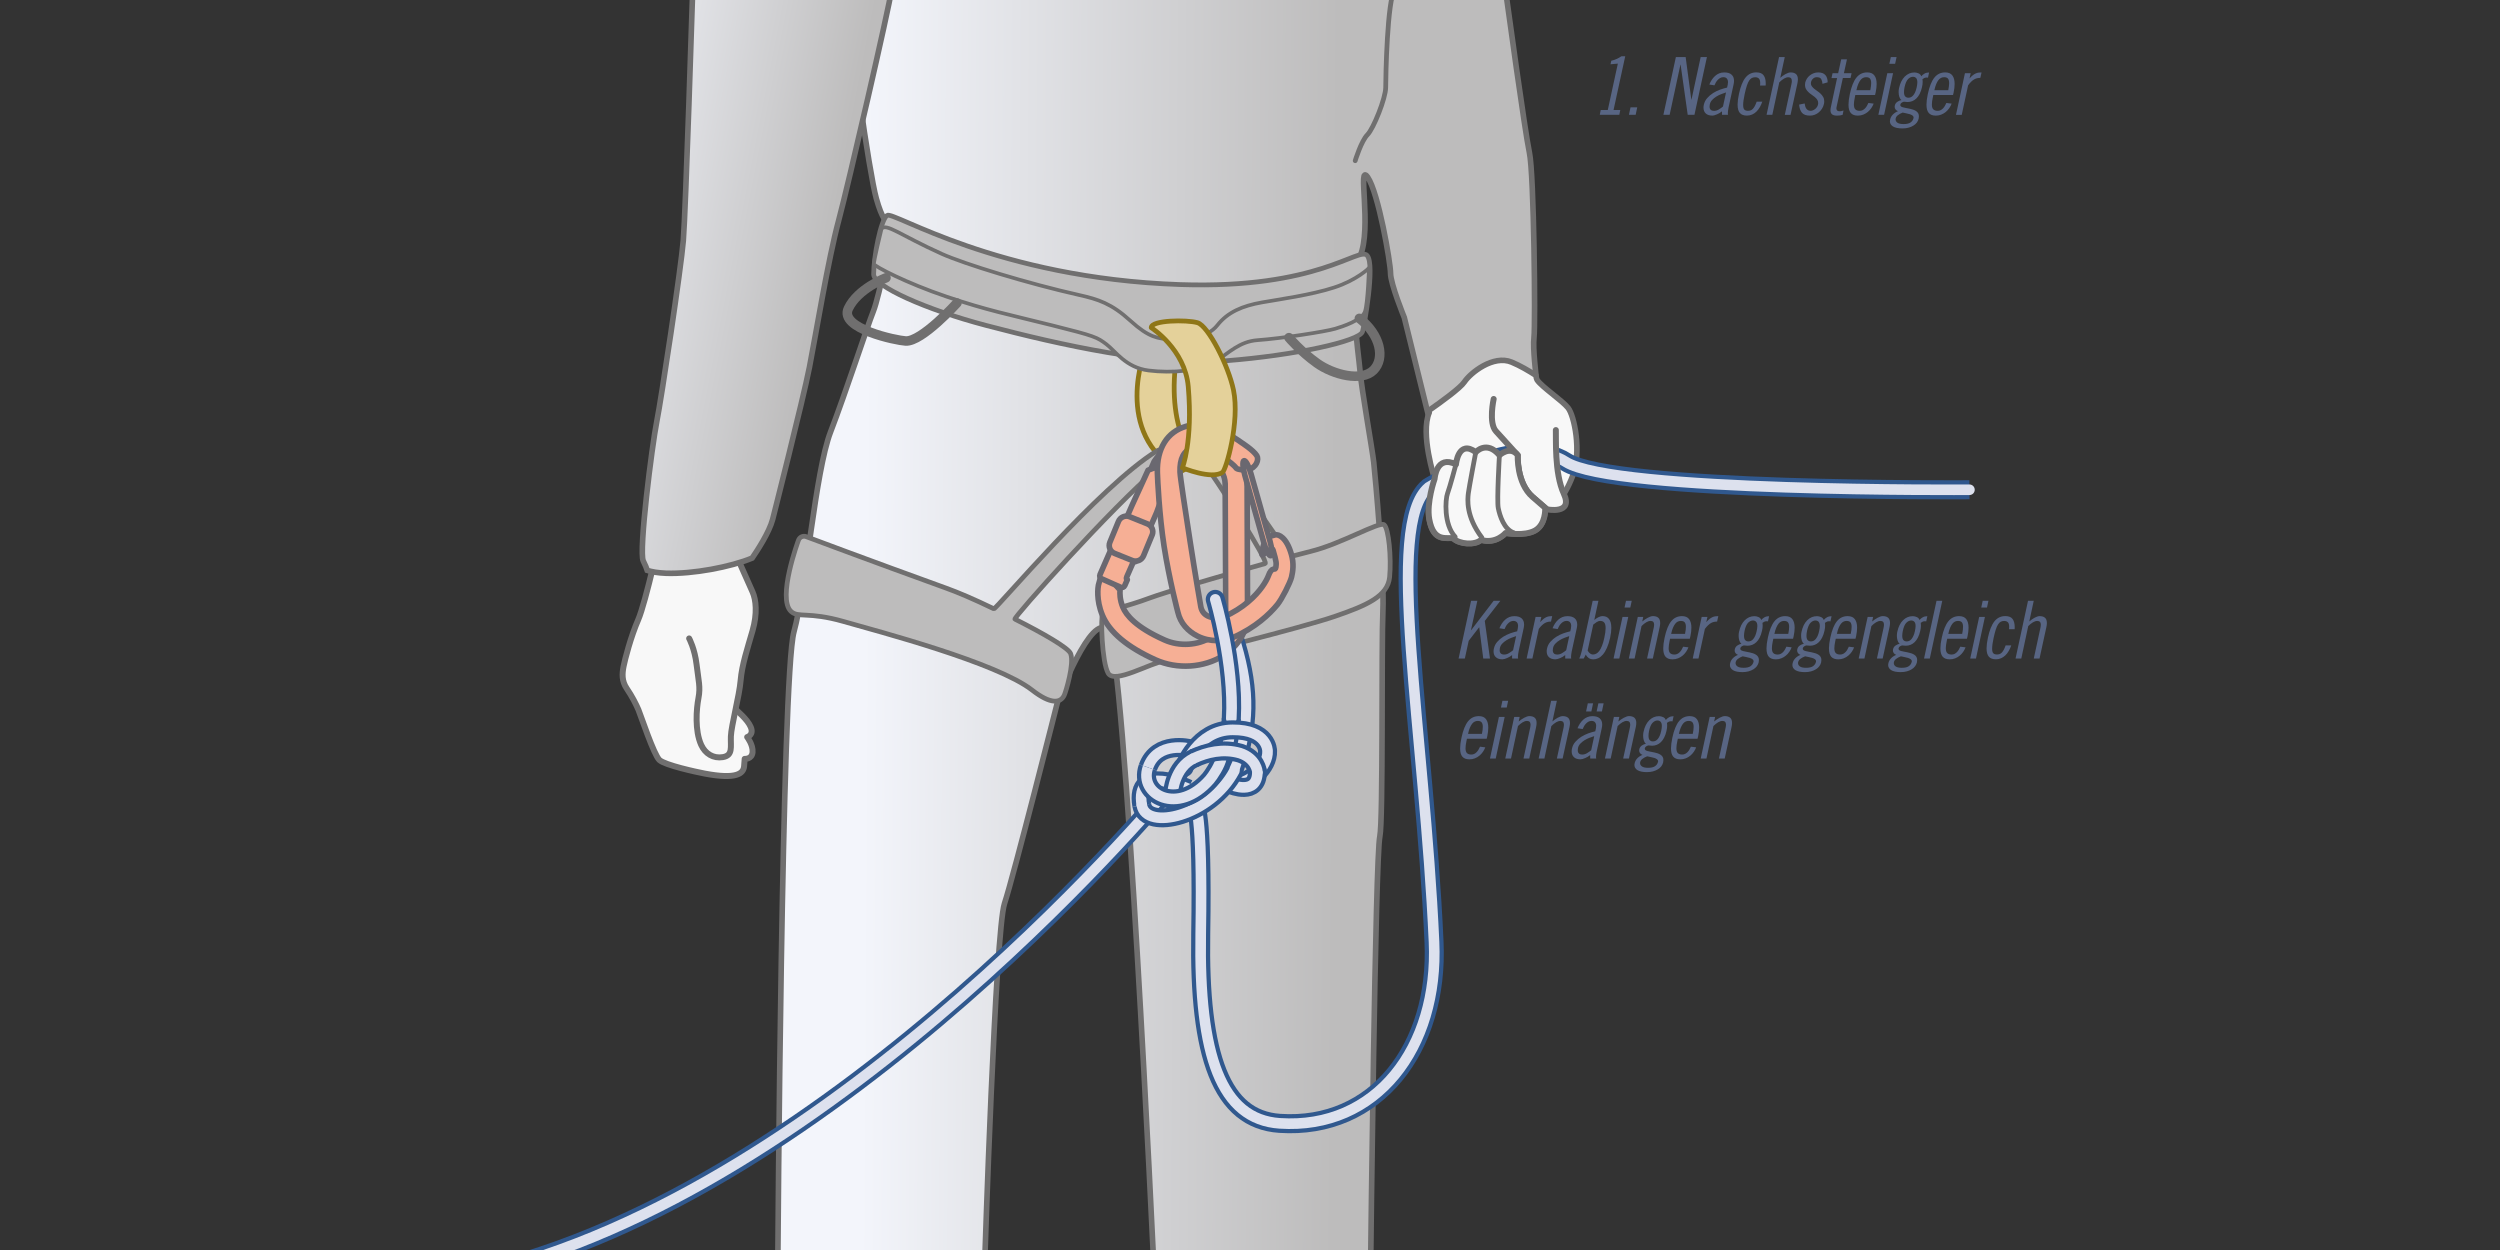 <?xml version="1.0" encoding="UTF-8"?>
<svg xmlns="http://www.w3.org/2000/svg" xmlns:xlink="http://www.w3.org/1999/xlink" viewBox="0 0 1000 500">
  <rect x="0" y="0" width="1000" height="500" fill="#333333" stroke="none"/>
  <defs>
    <style>
      .cls-1, .cls-2, .cls-3, .cls-4, .cls-5, .cls-6, .cls-7, .cls-8, .cls-9, .cls-10, .cls-11 {
        fill: none;
      }

      .cls-12 {
        fill: #586583;
      }

      .cls-2, .cls-3, .cls-4, .cls-5, .cls-13, .cls-14, .cls-15, .cls-8, .cls-16, .cls-10, .cls-11, .cls-17 {
        stroke-linecap: round;
      }

      .cls-2, .cls-6, .cls-13, .cls-16, .cls-17 {
        stroke-width: 2.25px;
      }

      .cls-2, .cls-14, .cls-15, .cls-16, .cls-17 {
        stroke-linejoin: round;
      }

      .cls-2, .cls-17 {
        stroke: #6a6870;
      }

      .cls-3, .cls-4, .cls-9 {
        stroke: #30588e;
      }

      .cls-3, .cls-9 {
        stroke-width: 7.63px;
      }

      .cls-4 {
        stroke-width: 7.63px;
      }

      .cls-18, .cls-19 {
        fill-rule: evenodd;
      }

      .cls-18, .cls-17 {
        fill: #f6af95;
      }

      .cls-20, .cls-21 {
        fill: #bdbcbc;
      }

      .cls-5, .cls-6, .cls-13, .cls-14, .cls-8, .cls-16, .cls-21 {
        stroke: #706f6f;
      }

      .cls-5, .cls-15 {
        stroke-width: 1.91px;
      }

      .cls-13 {
        fill: url(#Neues_Verlaufsfeld_4);
      }

      .cls-14 {
        stroke-width: 2.39px;
      }

      .cls-14, .cls-16 {
        fill: #f8f8f8;
      }

      .cls-15 {
        fill: #e4d19a;
        stroke: #8f7617;
      }

      .cls-7 {
        stroke-width: 4.24px;
      }

      .cls-7, .cls-10, .cls-11 {
        stroke: #dde1ee;
      }

      .cls-19 {
        fill: #d6d8dc;
      }

      .cls-8 {
        stroke-width: 3.81px;
      }

      .cls-21 {
        stroke-width: 1.48px;
      }

      .cls-10 {
        stroke-width: 4.24px;
      }

      .cls-11 {
        stroke-width: 4.24px;
      }

      .cls-22 {
        fill: url(#Neues_Verlaufsfeld_1);
      }

      .cls-23 {
        clip-path: url(#clippath);
      }
    </style>
    <clipPath id="clippath">
      <rect class="cls-1" width="1000" height="500"/>
    </clipPath>
    <linearGradient id="Neues_Verlaufsfeld_4" data-name="Neues Verlaufsfeld 4" x1="345.52" y1="251.7" x2="534.38" y2="252.77" gradientUnits="userSpaceOnUse">
      <stop offset="0" stop-color="#f3f5fb"/>
      <stop offset="1" stop-color="#bdbcbc"/>
    </linearGradient>
    <linearGradient id="Neues_Verlaufsfeld_1" data-name="Neues Verlaufsfeld 1" x1="223.03" y1="95.38" x2="328.02" y2="115.92" gradientUnits="userSpaceOnUse">
      <stop offset="0" stop-color="#f3f5fb"/>
      <stop offset="1" stop-color="#bdbcbc"/>
    </linearGradient>
  </defs>
  <g id="Ebene_10">
    <g class="cls-23">
      <path class="cls-13" d="M339.31-.21c.34,12.86,8.33,69.29,11.22,79.62,2.32,8.29,4.07,9.29,4.89,10.38,1.83,2.44-3.66,28.68-6.11,34.79-2.44,6.11-10.99,32.35-17.09,48.22-6.11,15.87-9.76,62.25-14.65,79.95-4.89,17.7-6.43,251.05-6.43,251.05l82.73,1.55s4.27-132.98,7.93-143.96c3.66-10.98,21.36-81.17,21.36-81.17,0,0,13.43-36.01,20.14-28.08,6.71,7.93,18.2,253.37,18.2,253.37l86.78-1.5s1.83-160.93,3.66-169.48c1.34-6.24.61-76.9,1.22-90.33.61-13.42-3.05-53.71-3.66-59.21-.61-5.49-4.89-29.3-5.49-36.62-.61-7.32-4.89-34.18,0-45.78,4.88-11.59-1.22-37.84,3.05-31.74s9.16,34.18,9.16,38.45,5.49,17.7,5.49,17.7l10.19,41.34c5.07-3.54,12.64-9.04,14.23-11.43,2.44-3.66,11.59-10.99,18.92-7.94,3.4,1.41,6.9,3.48,9.7,5.29-.3-4.62-1.7-14.41-1.15-19.33.61-5.49,0-65.31-1.83-73.86-1.83-8.54-9.05-61.31-9.05-61.31"/>
      <path class="cls-5" d="M542.08,64.28s2.44-7.93,4.88-10.37c2.44-2.44,7.32-14.65,7.32-18.93s.6-35.06,3.66-39.33"/>
      <path class="cls-16" d="M627.24,163.16c-2.44-3.05-10.39-8.28-12.37-11.15-.21-.31-.48-1.33-.51-1.86-2.81-1.82-6.3-3.88-9.7-5.29-7.32-3.05-16.48,4.27-18.92,7.94-1.59,2.39-9.16,7.89-14.23,11.43l.19.77c-3.66,8.54,2.14,26.55,2.14,26.55,0,0-3.36,9.46-2.14,16.18,1.72,9.49,7.08,7.08,9.6,7.61,2.44,2.44,8.7,2.83,11.11.63,6.06,1.79,9.81-2.75,9.81-2.75,0,0,7.59,1.41,11.86-1.03,4.27-2.45,4-8.7,4-8.7,2.44.61,7.32-3.4,10.99-13.16,3.66-9.77.61-24.11-1.83-27.16Z"/>
      <g>
        <path class="cls-20" d="M443.28,269.31c2.57,4.4,16.5-4.04,23.1-5.13,6.6-1.1,54.64-13.19,67.47-17.6,12.84-4.4,21.27-8.07,22-15.77.73-7.7-.37-19.44-2.2-20.9-1.83-1.47-17.24,7.69-29.34,10.63-1.94.47-4.69,1.19-7.98,2.07-1.09.29-17.11-27.42-31.24-39.05-4.92-4.05-3.75,1.39-3.42,1.83,4.56,5.93,26.2,39.54,24.37,40.04-17.45,4.87-40.17,11.53-46.26,13.81-8.8,3.3-17.83,5.21-18.7,6.23-.87,1.03-.37,19.44,2.2,23.84Z"/>
        <path class="cls-5" d="M443.28,269.31c2.57,4.4,16.5-4.04,23.1-5.13,6.6-1.1,54.64-13.19,67.47-17.6,12.84-4.4,21.27-8.07,22-15.77.73-7.7-.37-19.44-2.2-20.9-1.83-1.47-17.24,7.69-29.34,10.63-1.94.47-4.69,1.19-7.98,2.07-1.09.29-17.11-27.42-31.24-39.05-4.92-4.05-3.75,1.39-3.42,1.83,4.56,5.93,26.2,39.54,24.37,40.04-17.45,4.87-40.17,11.53-46.26,13.81-8.8,3.3-17.83,5.21-18.7,6.23-.87,1.03-.37,19.44,2.2,23.84Z"/>
      </g>
      <path class="cls-15" d="M458.17,139.66s-13.6,33.8,13.84,49.12l6.97-3.74s-13.51-12.26-7.99-44.77"/>
      <g>
        <path class="cls-20" d="M354.8,86.16c-2.51,1.89-5.34,16.35-5.34,23.58,0,4.72,20.77,14.07,44.95,20.43,29.87,7.86,67.9,16.35,95.88,14.15,27.98-2.2,53.45-7.86,54.7-11.63.63-1.89,5.14-26.75,1.88-30.49-3.26-3.74-19.48,13.52-74.82,11.63-73.56-2.52-114.74-29.55-117.26-27.67Z"/>
        <path class="cls-5" d="M354.8,86.16c-2.51,1.89-5.34,16.35-5.34,23.58,0,4.72,20.77,14.07,44.95,20.43,29.87,7.86,67.9,16.35,95.88,14.15,27.98-2.2,53.45-7.86,54.7-11.63.63-1.89,5.14-26.75,1.88-30.49-3.26-3.74-19.48,13.52-74.82,11.63-73.56-2.52-114.74-29.55-117.26-27.67Z"/>
      </g>
      <path class="cls-21" d="M352.58,91.67s-3.2,13.05-2.98,13.96c.23.91,12.82,7.55,29.07,13.04,16.25,5.49,24.72,7.1,42.11,11.45,17.38,4.34,18.08,4.81,21.74,7.55,3.66,2.75,7.78,9.39,16.94,10.53,9.15,1.15,21.06.23,26.55-3.43,5.49-3.66,9.86-8.19,16.94-8.7,9.61-.68,27.24-3.43,31.13-4.58,2.99-.88,10.76-3.43,11.9-6.87,1.15-3.43,1.6-17.39,1.6-17.39,0,0-4.81,4.81-13.96,7.78-9.16,2.98-21.99,4.74-28.84,5.95-7.78,1.37-13.73,3.89-17.85,9.15-4.12,5.27-13.28,6.18-18.54,5.72-5.26-.46-8.7-.68-16.25-7.55-7.55-6.87-12.8-8.55-20.6-10.3-20.37-4.58-45.78-12.36-54.93-16.48-16.52-7.43-22.43-12.59-24.03-9.84Z"/>
      <path class="cls-8" d="M382.78,121.2s-14.03,15.58-20.52,15.2c-3.81-.22-26.74-4.97-22.92-12.99,3.82-8.02,15.05-12.28,15.05-12.28"/>
      <path class="cls-8" d="M515.58,135.06s4.6,5.48,11.19,10.19c6.6,4.72,17.91,7.54,22.62,2.83,4.71-4.71,2.83-14.14-5.65-20.73"/>
      <g>
        <path class="cls-20" d="M322.48,214.66c-1.24-.47-2.63.17-3.09,1.41,0,0-8.63,23.24-2.98,28.49,2.93,2.72,6.85,0,20.98,4.03,14.12,4.04,61.3,16.43,75.43,27.43,7.51,5.86,11.44,5.28,12.91,2.01.6-1.33,4.03-12.48,2.54-16.56-.83-2.28-10.97-8.12-22.29-13.82-.86-.43,38.99-44.94,56.77-59.98,8.95-7.58,2.35-8.74,0-7.3-23.03,14.13-64.41,63.53-65.2,63.15-8.17-3.94-14.14-6.47-19.02-8.24-31.43-11.36-56.05-20.62-56.05-20.62Z"/>
        <path class="cls-5" d="M322.48,214.66c-1.24-.47-2.63.17-3.09,1.41,0,0-8.63,23.24-2.98,28.49,2.93,2.72,6.85,0,20.98,4.03,14.12,4.04,61.3,16.43,75.43,27.43,7.51,5.86,11.44,5.28,12.91,2.01.6-1.33,4.03-12.48,2.54-16.56-.83-2.28-10.97-8.12-22.29-13.82-.86-.43,38.99-44.94,56.77-59.98,8.95-7.58,2.35-8.74,0-7.3-23.03,14.13-64.41,63.53-65.2,63.15-8.17-3.94-14.14-6.47-19.02-8.24-31.43-11.36-56.05-20.62-56.05-20.62Z"/>
      </g>
      <g>
        <path class="cls-4" d="M497.18,294.79c2.91-15.29.8-29.98-8.1-52.2"/>
        <path class="cls-10" d="M497.18,294.79c2.91-15.29.8-29.98-8.1-52.2"/>
      </g>
      <g>
        <path class="cls-18" d="M486.31,185.76c2.23,1.48,4.01,3.69,4.17,7.4,0,.27.19,52.18.22,52.33-.04,1.37-.34,2.59-.8,3.63-1.17,2.68-3.39,4.45-4.89,5.39-5.41,3.42-12.83,3.88-18.86,1.16-11.4-5.1-15.27-9.9-16.6-13.08-1.28-3.08-1.21-5.72-1.13-6.65.22-.48-2.47-2.28-2.48-3.97,0-1.67.69-3.25,2.69-7.75.34-.4,3.3,2.12,3.63,1.63.69-.94-.69-4.59-2.06-5.21,0,0-.92-.4-2.24-1.01-1.32-.59-2.75-.02-3.17.95-.42.97-1.16,2.67-2.65,6.1-1.51,3.41-2.37,7.11-2.37,7.11-.11.59-1.01,5.78,1.61,12.03,2.82,6.78,10,12.77,21.29,17.85,8.64,3.87,19.29,3.19,27.09-1.74,6.05-3.81,9.57-9.7,9.67-16.19v-.09s-.18-52.62-.18-52.62v-.09c-.15-3.48-1.09-6.53-2.82-9.16"/>
        <path class="cls-2" d="M485.9,186.05c2.23,1.48,4.01,3.69,4.17,7.4,0,.27.19,52.18.22,52.33-.04,1.37-.34,2.59-.8,3.63-1.17,2.68-3.39,4.45-4.89,5.39-5.41,3.42-12.83,3.88-18.86,1.16-11.4-5.1-15.27-9.9-16.6-13.08-1.28-3.08-1.21-5.72-1.13-6.65.22-.48-2.47-2.28-2.48-3.97,0-1.67.69-3.25,2.69-7.75.34-.4,3.3,2.12,3.63,1.63.69-.94-.69-4.59-2.06-5.21,0,0-.92-.4-2.24-1.01-1.32-.59-2.75-.02-3.17.95-.42.97-1.16,2.67-2.65,6.1-1.51,3.41-2.37,7.11-2.37,7.11-.11.59-1.01,5.78,1.61,12.03,2.82,6.78,10,12.77,21.29,17.85,8.64,3.87,19.29,3.19,27.09-1.74,6.05-3.81,9.57-9.7,9.67-16.19v-.09s-.18-52.62-.18-52.62v-.09c-.15-3.48-1.09-6.53-2.82-9.16"/>
        <path class="cls-18" d="M495.99,184.07c-2.07-3.16-5.29-5.7-9.65-7.6-11.92-5.21-21.24,2.9-24.53,7.92l-.19.31-3.25,7.42,5.95,2.66s2.47.02,2.99-1.16c.77-1.81,1.82-4.2,2.01-4.61,1.12-1.56,6.2-7.78,13.63-4.54,1,.44,3.25,1.74,4.2,2.36"/>
        <path class="cls-2" d="M495.99,184.07c-2.07-3.16-5.29-5.7-9.65-7.6-11.92-5.21-21.24,2.9-24.53,7.92l-.19.31-3.25,7.42,5.95,2.66s2.47.02,2.99-1.16c.77-1.81,1.82-4.2,2.01-4.61,1.12-1.56,6.2-7.78,13.63-4.54,1,.44,3.25,1.74,4.2,2.36"/>
        <path class="cls-18" d="M452.79,202.18l-3.77,8.63-.88.38-8.14,18.67c-.28.62.02,1.36.63,1.64l7.61,3.4c.63.28,1.36,0,1.64-.63l1.05-2.4c-.63-.32-.29-.96.06-1.77l1.83-4.17c.35-.8.57-1.49,1.25-1.23l8.58-19.68,4.81-13.26-1.02-2.6-4.62-2.06-2.59.98-6.43,14.09Z"/>
        <path class="cls-2" d="M452.79,202.18l-3.77,8.63-.88.38-8.14,18.67c-.28.62.02,1.36.63,1.64l7.61,3.4c.63.28,1.36,0,1.64-.63l1.05-2.4c-.63-.32-.29-.96.06-1.77l1.83-4.17c.35-.8.57-1.49,1.25-1.23l8.58-19.68,4.81-13.26-1.02-2.6-4.62-2.06-2.59.98-6.43,14.09Z"/>
        <path class="cls-18" d="M460.57,214.2c.72-1.74-.12-3.74-1.87-4.44l-7.12-2.87c-1.74-.7-3.75.14-4.48,1.88l-3.44,8.34c-.72,1.74.12,3.73,1.86,4.43l7.13,2.87c1.74.69,3.75-.15,4.47-1.89l3.44-8.33Z"/>
        <path class="cls-2" d="M460.86,214c.72-1.74-.12-3.74-1.87-4.44l-7.12-2.87c-1.74-.7-3.75.14-4.48,1.88l-3.44,8.34c-.72,1.74.12,3.73,1.86,4.43l7.13,2.87c1.74.69,3.75-.15,4.47-1.89l3.44-8.33Z"/>
      </g>
      <g>
        <path class="cls-18" d="M494.51,187.29c-.78-1.2-3.35-3.03-3.35-3.03-2.88-2.12-10.14-6.19-14.2-5.05-3.44,1-5.11,4.23-4.95,9.57.07,2.12,2.04,14.91,4.05,27.93,2.01,13.06,4.29,26.11,4.29,26.11.39,1.7,1.26,2.82,2.75,3.58,2.3,1.14,5.23.9,6.44.35,3.92-1.74,7.08-3.81,9.57-5.89,5.13-4.26,7.48-8.62,8.12-10.24,1.66-4.65,2.85-1.96,3.11-3.69.23-1.72.29-2-1.14-6.92-.64-1.95-4.07,2.5-4.34,1.95-.58-1.09,1.2-6.86,2.7-7.32,0,0,.98-.27,2.44-.67,1.43-.42,4.66,1.03,6.56,7.78,1.07,3.71.59,6.85.05,9.11-.55,2.25-3.84,8.76-5.68,11.01-3.14,3.82-8.77,9.19-17.74,13.14-3.46,1.52-9.16,1.96-14.13-.54-3.9-1.95-6.88-5.17-7.89-9.52,0,0-3.47-13.08-5.56-26.57-1.93-12.59-2.56-26.31-2.66-29.34-.29-9.63,3.95-16.37,11.55-18.53,9.29-2.63,20.45,5.31,21.98,6.45.07.04,4.85,3.09,6.24,5.3.95,1.47-.09,4.83-3.58,5.68.07.34-4.23-.03-4.64-.66"/>
        <path class="cls-2" d="M494.51,187.29c-.78-1.2-3.35-3.03-3.35-3.03-2.88-2.12-10.14-6.19-14.2-5.05-3.44,1-5.11,4.23-4.95,9.57.07,2.12,2.04,14.91,4.05,27.93,2.01,13.06,4.29,26.11,4.29,26.11.39,1.7,1.26,2.82,2.75,3.58,2.3,1.14,5.23.9,6.44.35,3.92-1.74,7.08-3.81,9.57-5.89,5.13-4.26,7.48-8.62,8.12-10.24,1.66-4.65,2.85-1.96,3.11-3.69.23-1.72.29-2-1.14-6.92-.64-1.95-4.07,2.5-4.34,1.95-.58-1.09,1.2-6.86,2.7-7.32,0,0,.98-.27,2.44-.67,1.43-.42,4.66,1.03,6.56,7.78,1.07,3.71.59,6.85.05,9.11-.55,2.25-3.84,8.76-5.68,11.01-3.14,3.82-8.77,9.19-17.74,13.14-3.46,1.52-9.16,1.96-14.13-.54-3.9-1.95-6.88-5.17-7.89-9.52,0,0-3.47-13.08-5.56-26.57-1.93-12.59-2.56-26.31-2.66-29.34-.29-9.63,3.95-16.37,11.55-18.53,9.29-2.63,20.45,5.31,21.98,6.45.07.04,4.85,3.09,6.24,5.3.95,1.47-.09,4.83-3.58,5.68.07.34-4.23-.03-4.64-.66Z"/>
        <path class="cls-19" d="M497.94,190.12c-.85-3.03-1.01-5.66-.34-5.85.67-.19,1.91,2.13,2.77,5.16l7.62,27.01c.85,3.03,1,5.66.34,5.85-.67.2-1.91-2.12-2.77-5.15l-7.62-27.02Z"/>
        <path class="cls-17" d="M497.94,190.12c-.85-3.03-1.01-5.66-.34-5.85.67-.19,1.91,2.13,2.77,5.16l7.62,27.01c.85,3.03,1,5.66.34,5.85-.67.2-1.91-2.12-2.77-5.15l-7.62-27.02Z"/>
      </g>
      <path class="cls-15" d="M460.49,131.06s13.53,8.63,14.81,23.58c1.89,22.18-2.36,32.47-2.36,32.47,0,0,11.64,4.87,16.06,1.83,1.41-.97,7-20.21,4.4-32.89-2-9.77-10.14-25.76-14.41-26.97-4.27-1.23-18.5-1.07-18.5,1.98Z"/>
      <g>
        <path class="cls-9" d="M787.77,195.9s-142.53,1.06-161.39-11.11c-18.86-12.18-54.95,10.15-54.95,10.15-17.78,14.98-1.63,97.11,2.18,181.87,1.9,42.24-23.13,75.12-61.72,72.53-23.45-1.57-32.4-27.2-31.6-75.79.85-51.42-2.4-51.42-2.4-51.42"/>
        <path class="cls-10" d="M787.77,195.9s-142.53,1.06-161.39-11.11c-18.86-12.18-54.95,10.15-54.95,10.15-17.78,14.98-1.63,97.11,2.18,181.87,1.9,42.24-23.13,75.12-61.72,72.53-23.45-1.57-32.4-27.2-31.6-75.79.85-51.42-2.4-51.42-2.4-51.42"/>
      </g>
      <g>
        <path class="cls-3" d="M493.75,307.52c1.42-4.1,2.59-8.32,3.43-12.73"/>
        <path class="cls-10" d="M493.75,307.52c1.42-4.1,2.59-8.32,3.43-12.73"/>
      </g>
      <g>
        <path class="cls-4" d="M470.14,312.17s-134.91,164.73-279.61,197.65"/>
        <path class="cls-10" d="M470.14,312.17s-134.91,164.73-279.61,197.65"/>
      </g>
      <g>
        <path class="cls-9" d="M492.52,287.37c-.44,7.69-1.97,14.89-5.33,20.31"/>
        <path class="cls-10" d="M492.52,287.37c-.44,7.69-1.97,14.89-5.33,20.31"/>
      </g>
      <g>
        <path class="cls-3" d="M486.11,239.75s7.65,25.77,6.41,47.62"/>
        <path class="cls-10" d="M486.11,239.75s7.65,25.77,6.41,47.62"/>
      </g>
      <g>
        <path class="cls-9" d="M475.25,315.55s-21.47-10.52-18.52,6.58"/>
        <path class="cls-7" d="M475.25,315.55s-21.47-10.52-18.52,6.58"/>
      </g>
      <g>
        <path class="cls-9" d="M459.16,306.98c3.78-10.79,16.79-7.49,16.79-7.49"/>
        <path class="cls-7" d="M459.16,306.98c3.78-10.79,16.79-7.49,16.79-7.49"/>
      </g>
      <g>
        <path class="cls-4" d="M473.64,306.98s5.35-15.04,19.42-15.04c14.02-.09,13.96,8.44,13.96,8.44.3,6.34-7.26,12.91-12.63,12.9"/>
        <path class="cls-10" d="M473.64,306.98s5.35-15.04,19.42-15.04c14.02-.09,13.96,8.44,13.96,8.44.3,6.34-7.26,12.91-12.63,12.9"/>
      </g>
      <g>
        <path class="cls-4" d="M502.96,308.73c.02,9.72-10.56,5.17-10.56,5.17"/>
        <path class="cls-10" d="M502.96,308.73c.02,9.72-10.56,5.17-10.56,5.17"/>
      </g>
      <g>
        <path class="cls-4" d="M469.05,317s.69-10.02,8.48-13.69"/>
        <path class="cls-10" d="M469.05,317s.69-10.02,8.48-13.69"/>
      </g>
      <g>
        <path class="cls-9" d="M456.73,322.13c1.75,10.16,27.34,4.46,37.01-13.78"/>
        <path class="cls-11" d="M456.73,322.13c1.75,10.16,27.34,4.46,37.01-13.78"/>
      </g>
      <g>
        <path class="cls-9" d="M488.59,303c-.51,3.01-3.55,7.51-4.7,8.84-12.8,14.64-28.51,5.93-24.73-4.86"/>
        <path class="cls-7" d="M488.59,303c-.51,3.01-3.55,7.51-4.7,8.84-12.8,14.64-28.51,5.93-24.73-4.86"/>
      </g>
      <g>
        <path class="cls-9" d="M477.54,303.32c5.08-2.38,11.59-4.02,18.45-2.07,6.59,2.16,6.97,7.48,6.97,7.48"/>
        <path class="cls-10" d="M477.54,303.32c5.08-2.38,11.59-4.02,18.45-2.07,6.59,2.16,6.97,7.48,6.97,7.48"/>
      </g>
      <g>
        <path class="cls-14" d="M264.61,211c.14,1.02-6.39,30.17-9.32,36.88-2.93,6.71-5.32,15.85-5.87,18.71s-.77,5.8,1.29,8.83c2.06,3.04,3.75,6.33,4.66,8.48s6.15,18.02,8.4,20.1c2.25,2.08,14.62,4.76,18.12,5.43,12.75,2.42,15.52-.02,15.75-2.95l.23-2.93s2.93.23,3.16-2.7c.23-2.93-2.16-6.03-2.16-6.03,0,0,2.79-.79,1.42-4.02s-5.4-6.31-7.33-8.33c-1.93-2.02-6.72-4.58-7.95-6.8-1.23-2.22-3.71-15.24-1.4-20.42,2.3-5.18,11.55-36.46,11.55-36.46l-30.55-7.79Z"/>
        <path class="cls-14" d="M293.13,219.06s4.62,10.46,7.87,17.68c1.42,3.15,1.99,8.64.02,15.53-1.97,6.89-4.26,13.73-4.77,19.91-.51,6.18-3.75,18.12-3.9,22.38s.91,7.63-3.25,8.3c-3.75.61-7.01-1.33-8.64-4.94-2.57-5.72-1.92-14.24-1.07-18.7.85-4.46,0-6.94-.75-13.36-.76-6.42-2.98-10.48-2.98-10.48"/>
      </g>
      <path class="cls-22" d="M277.09-4.35s-2.82,89.29-3.77,100.6c-.94,11.31-8.75,63.04-10.63,72.47-1.88,9.42-7.27,51.9-5.38,55.67.88,1.76,1.34,2.96,1.59,3.76,1.85.59,4.27,1.02,7.51,1.15,10.75.38,25.9-2.52,34.45-6.07,1.98-2.89,6.85-10.31,8.19-15.46,0,0,12.17-47.83,14.72-60.84,2.55-13.02,7.45-42.97,11.72-58.84,3.74-13.91,20.05-84.51,21.19-92.43"/>
      <path class="cls-6" d="M277.09-4.35s-2.82,89.29-3.77,100.6c-.94,11.31-8.75,63.04-10.63,72.47-1.88,9.42-7.27,51.9-5.38,55.67.88,1.76,1.34,2.96,1.59,3.76,1.85.59,4.27,1.02,7.51,1.15,10.75.38,25.9-2.52,34.45-6.07,1.98-2.89,6.85-10.31,8.19-15.46,0,0,12.17-47.83,14.72-60.84,2.55-13.02,7.45-42.97,11.72-58.84,3.74-13.91,20.05-84.51,21.19-92.43"/>
      <path class="cls-14" d="M597.47,159.59s-2.12,9.55.91,12.89c3.03,3.34,8.72,9.61,8.72,9.61,0,0-.57,11.09,5.95,16.71,6.52,5.61,5.65,4.92,5.65,4.92,0,0,10.73,2.25,6.83-6.22-3.84-8.3-3.04-22.29-3.19-25.47"/>
      <path class="cls-14" d="M618.08,203.48s.27,6.25-4,8.7c-4.28,2.44-11.86,1.03-11.86,1.03,0,0-3.75,4.54-9.81,2.75-2.41,2.2-8.67,1.81-11.11-.63-2.52-.53-7.88,1.88-9.6-7.61-1.22-6.72,2.14-16.18,2.14-16.18,0,0,.61-9.76,8.54-5.79,0,0,.92-10.07,7.94-4.89,0,0,4.27-4.88,9.46,1.22,0,0,4.27-3.97,7.32,0,0,0-.57,11.09,5.95,16.71,6.52,5.61,5.65,4.92,5.65,4.92l-.61-.23Z"/>
      <path class="cls-5" d="M599.77,182.08s-1.08,18.11-.47,21.16c.61,3.06,2.34,8.58,6.24,9.88"/>
      <path class="cls-5" d="M590.31,180.86s-2.66,13.97-2.97,16.41c-.3,2.44-1.04,9.22,5.41,17.77"/>
      <path class="cls-5" d="M582.38,185.74s-2.44,9.15-3.36,11.59c-.92,2.44-1.53,12.51,3.05,17.4"/>
    </g>
  </g>
  <g id="Text_dt_Kopie">
    <g>
      <path class="cls-12" d="M645.03,45.93h-5.12l.38-1.92h2.82l4.03-18.56-2.94.26.32-1.41c.68-.17,1.37-.4,2.06-.69.69-.29,1.35-.66,1.97-1.1h1.54l-4.67,21.5h2.69l-.38,1.92h-2.69Z"/>
      <path class="cls-12" d="M654.9,42.92l-.64,3.01h-2.69l.64-3.01h2.69Z"/>
      <path class="cls-12" d="M672.85,22.83h1.41l2.27,17.02h.06l3.68-17.02h2.5l-4.99,23.1h-2.69l-2.85-20.1h-.06l-4.32,20.1h-2.5l4.99-23.1h2.5Z"/>
      <path class="cls-12" d="M683.73,33.83c.26-.66.58-1.29.96-1.87s.82-1.1,1.31-1.55c.49-.45,1.04-.8,1.66-1.06.62-.26,1.3-.38,2.05-.38,1.28,0,2.25.29,2.91.88.66.59.99,1.41.99,2.48,0,.38-.05.84-.16,1.38l-2.02,9.28c-.19.94-.29,1.69-.29,2.24,0,.34.03.58.1.7h-2.43v-1.41c-.28.24-.58.45-.92.66-.34.2-.69.38-1.05.54-.36.16-.71.29-1.05.38-.34.1-.64.14-.89.14-1.1,0-1.96-.28-2.58-.85-.62-.57-.92-1.35-.92-2.35,0-.38.04-.75.13-1.09.21-1.02.66-1.92,1.34-2.7.68-.78,1.47-1.45,2.36-2.02.89-.57,1.83-1.02,2.82-1.38.99-.35,1.92-.62,2.79-.82l.26-1.18c.06-.34.1-.66.1-.96,0-.64-.16-1.14-.48-1.49s-.77-.53-1.37-.53c-.45,0-.85.1-1.23.3-.37.2-.71.46-1,.77-.3.31-.56.66-.78,1.04s-.41.77-.56,1.15l-2.05-.32ZM690.42,36.97c-.55.17-1.17.39-1.87.66-.7.27-1.37.6-2.01.99s-1.21.85-1.7,1.38c-.49.52-.79,1.12-.92,1.78-.06.32-.1.61-.1.86,0,.53.15.95.44,1.25.3.3.77.45,1.42.45.61,0,1.22-.18,1.83-.54.61-.36,1.17-.76,1.68-1.18l1.22-5.63Z"/>
      <path class="cls-12" d="M704.01,34.22c.02-.17.04-.34.05-.51s.02-.33.02-.48c0-.87-.18-1.48-.53-1.82-.35-.34-.84-.51-1.46-.51-.49,0-.93.09-1.31.27-.38.18-.75.52-1.09,1.02-.34.5-.66,1.19-.94,2.06-.29.88-.58,2-.88,3.36-.41,1.9-.61,3.36-.61,4.38,0,.94.17,1.56.5,1.87.33.31.8.46,1.42.46.36,0,.7-.05,1.02-.16.32-.11.62-.3.9-.58.28-.28.54-.65.8-1.12.26-.47.51-1.07.77-1.79h2.24c-.28.81-.61,1.56-1.01,2.24s-.85,1.27-1.36,1.76c-.51.49-1.08.88-1.71,1.15-.63.28-1.32.42-2.06.42-1.28,0-2.22-.35-2.83-1.06-.61-.7-.91-1.81-.91-3.33,0-1.13.18-2.55.54-4.26.64-3.01,1.52-5.2,2.64-6.58,1.12-1.38,2.55-2.06,4.3-2.06,1.37,0,2.34.38,2.91,1.15.58.77.86,1.82.86,3.17v.45c0,.15-.01.31-.03.48h-2.24Z"/>
      <path class="cls-12" d="M711.6,22.83h2.3l-1.79,8.29c.3-.28.63-.54,1-.8.36-.26.73-.48,1.09-.69.36-.2.72-.36,1.08-.48.35-.12.67-.18.95-.18.94,0,1.67.22,2.17.66s.76,1.14.76,2.1c0,.47-.07,1-.19,1.6l-2.75,12.61h-2.3l2.66-12.29c.11-.53.16-.95.16-1.25,0-1-.47-1.5-1.41-1.5-.55,0-1.13.18-1.73.54-.6.36-1.23.86-1.89,1.5l-2.78,12.99h-2.3l4.99-23.1Z"/>
      <path class="cls-12" d="M728.99,33.51c-.04-.72-.21-1.34-.5-1.86-.29-.51-.89-.77-1.81-.77-.55,0-1.04.19-1.47.58s-.69.85-.8,1.41c-.04.21-.06.37-.06.48,0,.45.13.85.4,1.2.27.35.6.69.99,1.01.39.32.82.64,1.28.94.46.31.88.66,1.28,1.04.39.38.72.82.99,1.3.27.48.4,1.05.4,1.71,0,.17-.01.35-.03.53-.02.18-.05.37-.1.56-.15.66-.4,1.27-.75,1.82-.35.55-.77,1.04-1.26,1.46-.49.42-1.04.74-1.65.98-.61.24-1.24.35-1.9.35-1.52,0-2.59-.38-3.23-1.15-.64-.77-1.01-1.86-1.12-3.26l2.21-.45c.04.36.11.72.21,1.07.1.35.23.67.42.94.18.28.42.5.7.67s.65.26,1.07.26c.32,0,.63-.07.94-.21s.6-.32.88-.54c.28-.22.52-.49.72-.8.2-.31.34-.63.4-.98.02-.11.04-.21.05-.3,0-.1.02-.2.02-.3,0-.49-.13-.93-.38-1.31s-.58-.74-.98-1.07c-.39-.33-.82-.65-1.28-.96-.46-.31-.89-.65-1.28-1.02-.4-.37-.72-.79-.98-1.25-.26-.46-.38-1-.38-1.62,0-.28.03-.6.1-.96.13-.53.35-1.04.66-1.54.31-.49.7-.92,1.17-1.3.47-.37.99-.67,1.55-.88.56-.21,1.17-.32,1.81-.32,1.28,0,2.23.35,2.85,1.04.62.69.93,1.67.93,2.93l-2.05.58Z"/>
      <path class="cls-12" d="M733.02,29.29h2.24l1.22-5.57h2.3l-1.22,5.57h3.07l-.42,1.92h-3.07l-2.53,11.65c-.04.21-.06.37-.06.48,0,.36.11.65.32.86.21.21.57.32,1.06.32.23,0,.48-.04.75-.11.27-.08.51-.14.72-.21l-.35,1.73c-.36.11-.71.19-1.04.24-.33.05-.74.08-1.23.08-.88,0-1.53-.17-1.95-.51-.43-.34-.64-.9-.64-1.66,0-.38.06-.85.19-1.41l2.46-11.46h-2.24l.42-1.92Z"/>
      <path class="cls-12" d="M742.13,37.99l-.19.93c-.26,1.2-.38,2.16-.38,2.88,0,.92.19,1.57.58,1.95s.96.58,1.73.58c.45,0,.85-.09,1.2-.27.35-.18.67-.42.96-.72.29-.3.54-.63.75-1.01.21-.37.41-.75.58-1.14l2.11.26c-.24.62-.55,1.22-.94,1.79s-.86,1.09-1.41,1.54c-.54.45-1.15.8-1.82,1.07s-1.39.4-2.16.4c-1.28,0-2.22-.35-2.83-1.06-.61-.7-.91-1.81-.91-3.33,0-1.13.18-2.55.54-4.26.64-3.01,1.52-5.2,2.64-6.58,1.12-1.38,2.55-2.06,4.3-2.06,1.32,0,2.28.41,2.88,1.22.6.81.9,1.94.9,3.39,0,1-.13,2.11-.38,3.33l-.26,1.09h-7.87ZM748.12,36.07c.23-1.17.35-2.11.35-2.82,0-.81-.16-1.41-.46-1.79-.31-.38-.83-.58-1.55-.58-.43,0-.83.09-1.2.26-.37.17-.72.45-1.04.85s-.62.93-.91,1.6-.54,1.5-.75,2.48h5.57Z"/>
      <path class="cls-12" d="M754.92,29.29h2.3l-3.58,16.64h-2.3l3.58-16.64ZM756.33,22.83h2.3l-.58,2.69h-2.3l.58-2.69Z"/>
      <path class="cls-12" d="M771.23,31.08c-.13-.04-.25-.06-.35-.06h-.32c-.3,0-.57.06-.82.18-.25.12-.5.27-.75.46.02.19.04.38.05.56.01.18.02.36.02.53,0,.3-.02.62-.05.96-.03.34-.1.73-.21,1.15-.24,1.04-.54,1.94-.93,2.69-.38.75-.83,1.36-1.33,1.84-.5.48-1.05.84-1.65,1.07-.6.24-1.22.35-1.86.35-.26,0-.51-.02-.75-.06-.25-.04-.5-.06-.75-.06-.21.04-.48.16-.8.34-.32.18-.51.43-.58.75,0,.04,0,.08-.02.11s-.02.07-.02.11c0,.26.1.45.3.59s.47.26.82.35c.34.1.73.18,1.17.26.44.07.9.17,1.39.27.51.11.99.24,1.44.38.45.15.85.34,1.2.58.35.24.63.52.83.86.2.34.3.76.3,1.25,0,.28-.03.59-.1.93-.13.55-.37,1.07-.72,1.54-.35.47-.81.88-1.38,1.23-.57.35-1.22.63-1.95.83-.74.2-1.54.3-2.42.3-1.69,0-2.94-.26-3.78-.77-.83-.51-1.25-1.22-1.25-2.11,0-.21.03-.45.1-.7.17-.75.53-1.41,1.09-1.98s1.24-1.02,2.05-1.34c-.38-.13-.7-.35-.96-.66-.26-.31-.38-.68-.38-1.1,0-.11.02-.27.06-.48.13-.62.46-1.11.99-1.49.53-.37,1.09-.61,1.66-.72-.41-.32-.69-.77-.86-1.34-.17-.58-.26-1.18-.26-1.82,0-.28,0-.55.03-.82s.06-.53.13-.78c.43-2,1.2-3.55,2.3-4.64,1.11-1.09,2.4-1.63,3.87-1.63.55,0,1.1.12,1.65.37s.9.63,1.07,1.17c.36-.45.8-.82,1.31-1.1.51-.29,1.12-.43,1.82-.43l-.45,2.11ZM765.41,47.27c.02-.06.03-.15.03-.26,0-.32-.14-.59-.43-.8s-.65-.39-1.09-.53c-.44-.14-.91-.26-1.42-.35-.51-.1-.99-.2-1.44-.3-.75.3-1.37.63-1.86,1.01-.49.37-.79.79-.9,1.26-.02.08-.04.16-.05.22-.01.06-.02.14-.02.22,0,.55.26,1.01.77,1.36.51.35,1.32.53,2.43.53,1.28,0,2.22-.22,2.83-.67.61-.45.99-1.01,1.14-1.7ZM761.82,34.89c-.15.73-.22,1.37-.22,1.92,0,.85.17,1.45.5,1.78.33.33.75.5,1.26.5.34,0,.67-.07.99-.21.32-.14.62-.37.91-.7.29-.33.55-.76.8-1.3s.45-1.19.62-1.98c.17-.81.26-1.46.26-1.95,0-.81-.17-1.39-.5-1.73-.33-.34-.75-.51-1.26-.51-.68,0-1.33.3-1.94.91-.61.61-1.08,1.7-1.42,3.28Z"/>
      <path class="cls-12" d="M773.32,37.99l-.19.93c-.26,1.2-.38,2.16-.38,2.88,0,.92.19,1.57.58,1.95s.96.58,1.73.58c.45,0,.85-.09,1.2-.27.35-.18.67-.42.96-.72.29-.3.54-.63.75-1.01.21-.37.41-.75.58-1.14l2.11.26c-.24.62-.55,1.22-.94,1.79s-.86,1.09-1.41,1.54c-.54.45-1.15.8-1.82,1.07s-1.39.4-2.16.4c-1.28,0-2.22-.35-2.83-1.06-.61-.7-.91-1.81-.91-3.33,0-1.13.18-2.55.54-4.26.64-3.01,1.52-5.2,2.64-6.58,1.12-1.38,2.55-2.06,4.3-2.06,1.32,0,2.28.41,2.88,1.22.6.81.9,1.94.9,3.39,0,1-.13,2.11-.38,3.33l-.26,1.09h-7.87ZM779.31,36.07c.23-1.17.35-2.11.35-2.82,0-.81-.16-1.41-.46-1.79-.31-.38-.83-.58-1.55-.58-.43,0-.83.09-1.2.26-.37.17-.72.45-1.04.85s-.62.93-.91,1.6-.54,1.5-.75,2.48h5.57Z"/>
      <path class="cls-12" d="M785.97,29.29h2.3l-.45,2.02h.06c.45-.51.86-.92,1.25-1.22.38-.3.76-.53,1.12-.7.36-.17.74-.28,1.12-.34.38-.05.8-.08,1.25-.08l-.48,2.18c-.43,0-.84.04-1.25.13-.41.08-.81.24-1.2.46-.39.22-.79.52-1.18.9-.39.37-.82.86-1.26,1.46l-2.56,11.84h-2.3l3.58-16.64Z"/>
    </g>
    <g>
      <path class="cls-12" d="M590.94,240.31l-2.56,11.78h.06l9.02-11.78h2.69l-6.24,8.06,2.08,15.04h-2.69l-1.6-12.48h-.06l-4.16,5.38-1.54,7.1h-2.5l4.99-23.1h2.5Z"/>
      <path class="cls-12" d="M599.76,251.32c.26-.66.58-1.28.96-1.87s.82-1.1,1.31-1.55c.49-.45,1.04-.8,1.66-1.06s1.3-.38,2.05-.38c1.28,0,2.25.29,2.91.88s.99,1.41.99,2.48c0,.38-.05.84-.16,1.38l-2.02,9.28c-.19.94-.29,1.69-.29,2.24,0,.34.03.58.1.7h-2.43v-1.41c-.28.24-.58.45-.92.66s-.69.38-1.05.54-.71.29-1.05.38-.64.14-.89.14c-1.11,0-1.96-.28-2.58-.85-.62-.56-.92-1.35-.92-2.35,0-.38.04-.75.13-1.09.21-1.02.66-1.93,1.34-2.7.68-.78,1.47-1.45,2.36-2.02.89-.56,1.83-1.02,2.82-1.38.99-.35,1.92-.62,2.79-.82l.26-1.18c.06-.34.1-.66.1-.96,0-.64-.16-1.14-.48-1.49-.32-.35-.77-.53-1.37-.53-.45,0-.85.1-1.22.3-.37.2-.71.46-1,.77-.3.31-.56.66-.78,1.04-.22.38-.41.77-.56,1.15l-2.05-.32ZM606.45,254.45c-.55.17-1.17.39-1.87.66-.7.27-1.37.6-2.01.99-.64.4-1.21.85-1.7,1.38-.49.52-.79,1.12-.92,1.78-.06.32-.09.61-.09.86,0,.53.15.95.44,1.25s.77.45,1.42.45c.61,0,1.22-.18,1.83-.54.61-.36,1.17-.76,1.68-1.18l1.22-5.63Z"/>
      <path class="cls-12" d="M614.23,246.77h2.3l-.45,2.02h.06c.45-.51.86-.92,1.25-1.22s.76-.53,1.12-.7c.36-.17.74-.28,1.12-.34.38-.05.8-.08,1.25-.08l-.48,2.18c-.43,0-.84.04-1.25.13-.41.09-.81.24-1.2.46-.39.22-.79.52-1.18.9-.4.37-.82.86-1.26,1.46l-2.56,11.84h-2.3l3.58-16.64Z"/>
      <path class="cls-12" d="M621.01,251.32c.26-.66.58-1.28.96-1.87s.82-1.1,1.31-1.55c.49-.45,1.04-.8,1.66-1.06s1.3-.38,2.05-.38c1.28,0,2.25.29,2.91.88s.99,1.41.99,2.48c0,.38-.05.84-.16,1.38l-2.02,9.28c-.19.94-.29,1.69-.29,2.24,0,.34.03.58.1.7h-2.43v-1.41c-.28.24-.58.45-.92.66s-.69.38-1.05.54-.71.29-1.05.38-.64.14-.89.14c-1.11,0-1.96-.28-2.58-.85-.62-.56-.92-1.35-.92-2.35,0-.38.04-.75.13-1.09.21-1.02.66-1.93,1.34-2.7.68-.78,1.47-1.45,2.36-2.02.89-.56,1.83-1.02,2.82-1.38.99-.35,1.92-.62,2.79-.82l.26-1.18c.06-.34.1-.66.1-.96,0-.64-.16-1.14-.48-1.49-.32-.35-.77-.53-1.37-.53-.45,0-.85.1-1.22.3-.37.2-.71.46-1,.77-.3.31-.56.66-.78,1.04-.22.38-.41.77-.56,1.15l-2.05-.32ZM627.7,254.45c-.55.17-1.17.39-1.87.66-.7.27-1.37.6-2.01.99-.64.4-1.21.85-1.7,1.38-.49.52-.79,1.12-.92,1.78-.06.32-.09.61-.09.86,0,.53.15.95.44,1.25s.77.45,1.42.45c.61,0,1.22-.18,1.83-.54.61-.36,1.17-.76,1.68-1.18l1.22-5.63Z"/>
      <path class="cls-12" d="M633.49,263.41h-1.79c.23-.49.46-1.09.67-1.79.21-.7.44-1.6.67-2.69l4.03-18.62h2.3l-1.66,7.68c.47-.38,1-.74,1.58-1.06.59-.32,1.19-.48,1.81-.48.49,0,.94.08,1.36.26s.78.44,1.09.82c.31.37.55.85.72,1.44.17.59.26,1.31.26,2.16,0,.55-.04,1.16-.11,1.81-.08.65-.2,1.37-.37,2.16-.36,1.6-.79,2.95-1.28,4.05-.49,1.1-1.03,1.99-1.62,2.67-.59.68-1.2,1.17-1.84,1.47-.64.3-1.29.45-1.95.45-.75,0-1.37-.17-1.86-.51-.49-.34-.89-.81-1.18-1.41l-.83,1.6ZM635.05,260.21c.26.49.58.88.96,1.17.38.29.76.43,1.12.43.47,0,.92-.11,1.36-.34.44-.22.85-.59,1.23-1.1.38-.51.75-1.2,1.09-2.06.34-.86.65-1.94.93-3.22.34-1.56.51-2.83.51-3.81,0-1.09-.19-1.85-.56-2.27-.37-.43-.9-.64-1.58-.64-.51,0-1,.16-1.47.48-.47.32-.92.65-1.34.99l-2.24,10.37Z"/>
      <path class="cls-12" d="M649,246.77h2.3l-3.58,16.64h-2.3l3.58-16.64ZM650.4,240.31h2.3l-.58,2.69h-2.3l.58-2.69Z"/>
      <path class="cls-12" d="M655.11,246.77h2.18l-.38,1.82c.32-.28.67-.54,1.06-.8.39-.26.77-.49,1.14-.69.38-.2.74-.36,1.09-.48s.67-.18.95-.18c.94,0,1.67.22,2.17.66.5.44.75,1.14.75,2.1,0,.47-.06,1-.19,1.6l-2.75,12.61h-2.3l2.66-12.29c.11-.53.16-.95.16-1.25,0-1-.47-1.5-1.41-1.5-.55,0-1.13.18-1.73.54-.6.36-1.23.86-1.89,1.5l-2.78,12.99h-2.3l3.58-16.64Z"/>
      <path class="cls-12" d="M668.03,255.48l-.19.93c-.26,1.19-.38,2.15-.38,2.88,0,.92.19,1.57.58,1.95.38.38.96.58,1.73.58.45,0,.85-.09,1.2-.27.35-.18.67-.42.96-.72s.54-.63.75-1.01c.21-.37.41-.75.58-1.14l2.11.26c-.24.62-.55,1.22-.94,1.79s-.86,1.09-1.41,1.54-1.15.81-1.82,1.07c-.67.27-1.39.4-2.16.4-1.28,0-2.22-.35-2.83-1.06-.61-.7-.91-1.81-.91-3.33,0-1.13.18-2.55.54-4.26.64-3.01,1.52-5.2,2.64-6.58s2.55-2.06,4.3-2.06c1.32,0,2.28.41,2.88,1.22.6.81.9,1.94.9,3.39,0,1-.13,2.11-.38,3.33l-.26,1.09h-7.87ZM674.01,253.56c.24-1.17.35-2.11.35-2.82,0-.81-.16-1.41-.46-1.79-.31-.38-.83-.58-1.55-.58-.43,0-.83.08-1.2.26-.37.17-.72.45-1.04.85-.32.4-.62.93-.91,1.6s-.54,1.5-.75,2.48h5.57Z"/>
      <path class="cls-12" d="M680.67,246.77h2.3l-.45,2.02h.06c.45-.51.86-.92,1.25-1.22s.76-.53,1.12-.7c.36-.17.74-.28,1.12-.34.38-.05.8-.08,1.25-.08l-.48,2.18c-.43,0-.84.04-1.25.13-.41.09-.81.24-1.2.46-.39.22-.79.52-1.18.9-.4.37-.82.86-1.26,1.46l-2.56,11.84h-2.3l3.58-16.64Z"/>
      <path class="cls-12" d="M707.23,248.56c-.13-.04-.25-.06-.35-.06h-.32c-.3,0-.57.06-.82.18s-.5.27-.75.46c.02.19.04.38.05.56,0,.18.02.36.02.53,0,.3-.02.62-.05.96-.03.34-.1.73-.21,1.15-.24,1.05-.54,1.94-.93,2.69-.38.75-.83,1.36-1.33,1.84-.5.48-1.05.84-1.65,1.07-.6.24-1.22.35-1.86.35-.26,0-.51-.02-.75-.06-.25-.04-.5-.06-.75-.06-.21.04-.48.16-.8.34-.32.18-.51.43-.58.75,0,.04,0,.08-.02.11-.01.03-.02.07-.02.11,0,.26.1.45.3.59.2.14.47.26.82.35.34.1.73.18,1.17.26.44.08.9.17,1.39.27.51.11.99.23,1.44.38.45.15.85.34,1.2.58.35.23.63.52.83.86.2.34.3.76.3,1.25,0,.28-.03.59-.1.93-.13.55-.37,1.07-.72,1.54-.35.47-.81.88-1.38,1.23s-1.22.63-1.95.83c-.74.2-1.54.3-2.42.3-1.69,0-2.94-.26-3.78-.77-.83-.51-1.25-1.22-1.25-2.11,0-.21.03-.45.1-.7.17-.75.53-1.41,1.09-1.98s1.24-1.02,2.05-1.34c-.38-.13-.7-.35-.96-.66s-.38-.68-.38-1.1c0-.11.02-.27.06-.48.13-.62.46-1.12.99-1.49s1.09-.61,1.66-.72c-.41-.32-.69-.77-.86-1.34-.17-.58-.26-1.18-.26-1.82,0-.28.01-.55.03-.82s.06-.53.13-.78c.43-2,1.19-3.55,2.3-4.64s2.4-1.63,3.87-1.63c.55,0,1.1.12,1.65.37s.9.63,1.07,1.17c.36-.45.8-.82,1.31-1.1s1.12-.43,1.82-.43l-.45,2.11ZM701.41,264.76c.02-.06.03-.15.03-.26,0-.32-.14-.59-.43-.8-.29-.21-.65-.39-1.09-.53-.44-.14-.91-.26-1.42-.35-.51-.1-.99-.2-1.44-.3-.75.3-1.37.63-1.86,1.01-.49.37-.79.79-.9,1.26-.02.08-.04.16-.05.22-.01.06-.02.14-.02.22,0,.55.26,1.01.77,1.36.51.35,1.32.53,2.43.53,1.28,0,2.22-.22,2.83-.67.61-.45.99-1.01,1.14-1.7ZM697.82,252.37c-.15.73-.22,1.37-.22,1.92,0,.85.17,1.45.5,1.78.33.33.75.5,1.26.5.34,0,.67-.07.99-.21.32-.14.62-.37.91-.7.29-.33.55-.76.8-1.3.25-.53.45-1.19.62-1.98.17-.81.26-1.46.26-1.95,0-.81-.17-1.39-.5-1.73-.33-.34-.75-.51-1.26-.51-.68,0-1.33.3-1.94.91-.61.61-1.08,1.7-1.42,3.28Z"/>
      <path class="cls-12" d="M709.33,255.48l-.19.93c-.26,1.19-.38,2.15-.38,2.88,0,.92.19,1.57.58,1.95.38.38.96.58,1.73.58.45,0,.85-.09,1.2-.27.35-.18.67-.42.96-.72s.54-.63.75-1.01c.21-.37.41-.75.58-1.14l2.11.26c-.24.62-.55,1.22-.94,1.79s-.86,1.09-1.41,1.54-1.15.81-1.82,1.07c-.67.27-1.39.4-2.16.4-1.28,0-2.22-.35-2.83-1.06-.61-.7-.91-1.81-.91-3.33,0-1.13.18-2.55.54-4.26.64-3.01,1.52-5.2,2.64-6.58s2.55-2.06,4.3-2.06c1.32,0,2.28.41,2.88,1.22.6.81.9,1.94.9,3.39,0,1-.13,2.11-.38,3.33l-.26,1.09h-7.87ZM715.31,253.56c.24-1.17.35-2.11.35-2.82,0-.81-.16-1.41-.46-1.79-.31-.38-.83-.58-1.55-.58-.43,0-.83.08-1.2.26-.37.17-.72.45-1.04.85-.32.4-.62.93-.91,1.6s-.54,1.5-.75,2.48h5.57Z"/>
      <path class="cls-12" d="M732.22,248.56c-.13-.04-.25-.06-.35-.06h-.32c-.3,0-.57.06-.82.18s-.5.27-.75.46c.02.19.04.38.05.56,0,.18.02.36.02.53,0,.3-.02.62-.05.96-.03.34-.1.73-.21,1.15-.24,1.05-.54,1.94-.93,2.69-.38.75-.83,1.36-1.33,1.84-.5.48-1.05.84-1.65,1.07-.6.24-1.22.35-1.86.35-.26,0-.51-.02-.75-.06-.25-.04-.5-.06-.75-.06-.21.04-.48.16-.8.34-.32.18-.51.43-.58.75,0,.04,0,.08-.02.11-.01.03-.02.07-.02.11,0,.26.1.45.3.59.2.14.47.26.82.35.34.1.73.18,1.17.26.44.08.9.17,1.39.27.51.11.99.23,1.44.38.45.15.85.34,1.2.58.35.23.63.52.83.86.2.34.3.76.3,1.25,0,.28-.03.59-.1.93-.13.55-.37,1.07-.72,1.54-.35.47-.81.88-1.38,1.23s-1.22.63-1.95.83c-.74.2-1.54.3-2.42.3-1.69,0-2.94-.26-3.78-.77-.83-.51-1.25-1.22-1.25-2.11,0-.21.03-.45.1-.7.17-.75.53-1.41,1.09-1.98s1.24-1.02,2.05-1.34c-.38-.13-.7-.35-.96-.66s-.38-.68-.38-1.1c0-.11.02-.27.06-.48.13-.62.46-1.12.99-1.49s1.09-.61,1.66-.72c-.41-.32-.69-.77-.86-1.34-.17-.58-.26-1.18-.26-1.82,0-.28.01-.55.03-.82s.06-.53.13-.78c.43-2,1.19-3.55,2.3-4.64s2.4-1.63,3.87-1.63c.55,0,1.1.12,1.65.37s.9.63,1.07,1.17c.36-.45.8-.82,1.31-1.1s1.12-.43,1.82-.43l-.45,2.11ZM726.39,264.76c.02-.06.03-.15.03-.26,0-.32-.14-.59-.43-.8-.29-.21-.65-.39-1.09-.53-.44-.14-.91-.26-1.42-.35-.51-.1-.99-.2-1.44-.3-.75.3-1.37.63-1.86,1.01-.49.37-.79.79-.9,1.26-.02.08-.04.16-.05.22-.01.06-.02.14-.02.22,0,.55.26,1.01.77,1.36.51.35,1.32.53,2.43.53,1.28,0,2.22-.22,2.83-.67.61-.45.99-1.01,1.14-1.7ZM722.81,252.37c-.15.73-.22,1.37-.22,1.92,0,.85.17,1.45.5,1.78.33.33.75.5,1.26.5.34,0,.67-.07.99-.21.32-.14.62-.37.91-.7.29-.33.55-.76.8-1.3.25-.53.45-1.19.62-1.98.17-.81.26-1.46.26-1.95,0-.81-.17-1.39-.5-1.73-.33-.34-.75-.51-1.26-.51-.68,0-1.33.3-1.94.91-.61.61-1.08,1.7-1.42,3.28Z"/>
      <path class="cls-12" d="M734.31,255.48l-.19.93c-.26,1.19-.38,2.15-.38,2.88,0,.92.19,1.57.58,1.95.38.38.96.58,1.73.58.45,0,.85-.09,1.2-.27.35-.18.67-.42.96-.72s.54-.63.75-1.01c.21-.37.41-.75.58-1.14l2.11.26c-.24.62-.55,1.22-.94,1.79s-.86,1.09-1.41,1.54-1.15.81-1.82,1.07c-.67.27-1.39.4-2.16.4-1.28,0-2.22-.35-2.83-1.06-.61-.7-.91-1.81-.91-3.33,0-1.13.18-2.55.54-4.26.64-3.01,1.52-5.2,2.64-6.58s2.55-2.06,4.3-2.06c1.32,0,2.28.41,2.88,1.22.6.81.9,1.94.9,3.39,0,1-.13,2.11-.38,3.33l-.26,1.09h-7.87ZM740.3,253.56c.24-1.17.35-2.11.35-2.82,0-.81-.16-1.41-.46-1.79-.31-.38-.83-.58-1.55-.58-.43,0-.83.08-1.2.26-.37.17-.72.45-1.04.85-.32.4-.62.93-.91,1.6s-.54,1.5-.75,2.48h5.57Z"/>
      <path class="cls-12" d="M747.05,246.77h2.18l-.38,1.82c.32-.28.67-.54,1.06-.8.39-.26.77-.49,1.14-.69.38-.2.74-.36,1.09-.48s.67-.18.95-.18c.94,0,1.67.22,2.17.66.5.44.75,1.14.75,2.1,0,.47-.06,1-.19,1.6l-2.75,12.61h-2.3l2.66-12.29c.11-.53.16-.95.16-1.25,0-1-.47-1.5-1.41-1.5-.55,0-1.13.18-1.73.54-.6.36-1.23.86-1.89,1.5l-2.78,12.99h-2.3l3.58-16.64Z"/>
      <path class="cls-12" d="M770.53,248.56c-.13-.04-.25-.06-.35-.06h-.32c-.3,0-.57.06-.82.18s-.5.27-.75.46c.02.19.04.38.05.56,0,.18.02.36.02.53,0,.3-.02.62-.05.96-.03.34-.1.73-.21,1.15-.24,1.05-.54,1.94-.93,2.69-.38.75-.83,1.36-1.33,1.84-.5.48-1.05.84-1.65,1.07-.6.24-1.22.35-1.86.35-.26,0-.51-.02-.75-.06-.25-.04-.5-.06-.75-.06-.21.04-.48.16-.8.34-.32.18-.51.43-.58.75,0,.04,0,.08-.02.11-.01.03-.02.07-.02.11,0,.26.1.45.3.59.2.14.47.26.82.35.34.1.73.18,1.17.26.44.08.9.17,1.39.27.51.11.99.23,1.44.38.45.15.85.34,1.2.58.35.23.63.52.83.86.2.34.3.76.3,1.25,0,.28-.03.59-.1.93-.13.55-.37,1.07-.72,1.54-.35.47-.81.88-1.38,1.23s-1.22.63-1.95.83c-.74.2-1.54.3-2.42.3-1.69,0-2.94-.26-3.78-.77-.83-.51-1.25-1.22-1.25-2.11,0-.21.03-.45.1-.7.17-.75.53-1.41,1.09-1.98s1.24-1.02,2.05-1.34c-.38-.13-.7-.35-.96-.66s-.38-.68-.38-1.1c0-.11.02-.27.06-.48.13-.62.46-1.12.99-1.49s1.09-.61,1.66-.72c-.41-.32-.69-.77-.86-1.34-.17-.58-.26-1.18-.26-1.82,0-.28.01-.55.03-.82s.06-.53.13-.78c.43-2,1.19-3.55,2.3-4.64s2.4-1.63,3.87-1.63c.55,0,1.1.12,1.65.37s.9.63,1.07,1.17c.36-.45.8-.82,1.31-1.1s1.12-.43,1.82-.43l-.45,2.11ZM764.7,264.76c.02-.06.03-.15.03-.26,0-.32-.14-.59-.43-.8-.29-.21-.65-.39-1.09-.53-.44-.14-.91-.26-1.42-.35-.51-.1-.99-.2-1.44-.3-.75.3-1.37.63-1.86,1.01-.49.37-.79.79-.9,1.26-.02.08-.04.16-.05.22-.01.06-.02.14-.02.22,0,.55.26,1.01.77,1.36.51.35,1.32.53,2.43.53,1.28,0,2.22-.22,2.83-.67.61-.45.99-1.01,1.14-1.7ZM761.12,252.37c-.15.73-.22,1.37-.22,1.92,0,.85.17,1.45.5,1.78.33.33.75.5,1.26.5.34,0,.67-.07.99-.21.32-.14.62-.37.91-.7.29-.33.55-.76.8-1.3.25-.53.45-1.19.62-1.98.17-.81.26-1.46.26-1.95,0-.81-.17-1.39-.5-1.73-.33-.34-.75-.51-1.26-.51-.68,0-1.33.3-1.94.91-.61.61-1.08,1.7-1.42,3.28Z"/>
      <path class="cls-12" d="M774.61,240.31h2.3l-4.99,23.1h-2.3l4.99-23.1Z"/>
      <path class="cls-12" d="M778.89,255.48l-.19.93c-.26,1.19-.38,2.15-.38,2.88,0,.92.19,1.57.58,1.95.38.38.96.58,1.73.58.45,0,.85-.09,1.2-.27.35-.18.67-.42.96-.72s.54-.63.75-1.01c.21-.37.41-.75.58-1.14l2.11.26c-.24.62-.55,1.22-.94,1.79s-.86,1.09-1.41,1.54-1.15.81-1.82,1.07c-.67.27-1.39.4-2.16.4-1.28,0-2.22-.35-2.83-1.06-.61-.7-.91-1.81-.91-3.33,0-1.13.18-2.55.54-4.26.64-3.01,1.52-5.2,2.64-6.58s2.55-2.06,4.3-2.06c1.32,0,2.28.41,2.88,1.22.6.81.9,1.94.9,3.39,0,1-.13,2.11-.38,3.33l-.26,1.09h-7.87ZM784.87,253.56c.24-1.17.35-2.11.35-2.82,0-.81-.16-1.41-.46-1.79-.31-.38-.83-.58-1.55-.58-.43,0-.83.08-1.2.26-.37.17-.72.45-1.04.85-.32.4-.62.93-.91,1.6s-.54,1.5-.75,2.48h5.57Z"/>
      <path class="cls-12" d="M791.67,246.77h2.3l-3.58,16.64h-2.3l3.58-16.64ZM793.08,240.31h2.3l-.58,2.69h-2.3l.58-2.69Z"/>
      <path class="cls-12" d="M803.6,251.7c.02-.17.04-.34.05-.51.01-.17.02-.33.02-.48,0-.88-.18-1.48-.53-1.82-.35-.34-.84-.51-1.46-.51-.49,0-.93.09-1.31.27-.38.18-.75.52-1.09,1.02-.34.5-.66,1.19-.94,2.06-.29.88-.58,2-.88,3.36-.41,1.9-.61,3.36-.61,4.38,0,.94.17,1.56.5,1.87.33.31.81.46,1.42.46.36,0,.7-.05,1.02-.16.32-.11.62-.3.9-.58.28-.28.54-.65.8-1.12.26-.47.51-1.07.77-1.79h2.24c-.28.81-.61,1.56-1.01,2.24-.4.68-.85,1.27-1.36,1.76-.51.49-1.08.88-1.71,1.15-.63.28-1.32.42-2.06.42-1.28,0-2.22-.35-2.83-1.06-.61-.7-.91-1.81-.91-3.33,0-1.13.18-2.55.54-4.26.64-3.01,1.52-5.2,2.64-6.58s2.55-2.06,4.3-2.06c1.36,0,2.34.38,2.91,1.15.58.77.86,1.82.86,3.17v.45c0,.15-.01.31-.03.48h-2.24Z"/>
      <path class="cls-12" d="M811.2,240.31h2.3l-1.79,8.29c.3-.28.63-.54,1-.8s.73-.49,1.09-.69c.36-.2.72-.36,1.08-.48.35-.12.67-.18.95-.18.94,0,1.67.22,2.17.66.5.44.75,1.14.75,2.1,0,.47-.06,1-.19,1.6l-2.75,12.61h-2.3l2.66-12.29c.11-.53.16-.95.16-1.25,0-1-.47-1.5-1.41-1.5-.55,0-1.13.18-1.73.54-.6.36-1.23.86-1.89,1.5l-2.78,12.99h-2.3l4.99-23.1Z"/>
      <path class="cls-12" d="M586.78,295.48l-.19.93c-.26,1.19-.38,2.15-.38,2.88,0,.92.19,1.57.58,1.95.38.38.96.58,1.73.58.45,0,.85-.09,1.2-.27.35-.18.67-.42.96-.72s.54-.63.75-1.01c.21-.37.41-.75.58-1.14l2.11.26c-.24.62-.55,1.22-.94,1.79s-.86,1.09-1.41,1.54-1.15.81-1.82,1.07c-.67.27-1.39.4-2.16.4-1.28,0-2.22-.35-2.83-1.06-.61-.7-.91-1.81-.91-3.33,0-1.13.18-2.55.54-4.26.64-3.01,1.52-5.2,2.64-6.58s2.55-2.06,4.3-2.06c1.32,0,2.28.41,2.88,1.22.6.81.9,1.94.9,3.39,0,1-.13,2.11-.38,3.33l-.26,1.09h-7.87ZM592.77,293.56c.24-1.17.35-2.11.35-2.82,0-.81-.16-1.41-.46-1.79-.31-.38-.83-.58-1.55-.58-.43,0-.83.08-1.2.26-.37.17-.72.45-1.04.85-.32.4-.62.93-.91,1.6s-.54,1.5-.75,2.48h5.57Z"/>
      <path class="cls-12" d="M599.57,286.77h2.3l-3.58,16.64h-2.3l3.58-16.64ZM600.97,280.31h2.3l-.58,2.69h-2.3l.58-2.69Z"/>
      <path class="cls-12" d="M605.68,286.77h2.18l-.38,1.82c.32-.28.67-.54,1.06-.8.39-.26.77-.49,1.14-.69.38-.2.74-.36,1.09-.48s.67-.18.95-.18c.94,0,1.67.22,2.17.66.5.44.75,1.14.75,2.1,0,.47-.06,1-.19,1.6l-2.75,12.61h-2.3l2.66-12.29c.11-.53.16-.95.16-1.25,0-1-.47-1.5-1.41-1.5-.55,0-1.13.18-1.73.54-.6.36-1.23.86-1.89,1.5l-2.78,12.99h-2.3l3.58-16.64Z"/>
      <path class="cls-12" d="M620.44,280.31h2.3l-1.79,8.29c.3-.28.63-.54,1-.8s.73-.49,1.09-.69c.36-.2.72-.36,1.08-.48.35-.12.67-.18.95-.18.94,0,1.67.22,2.17.66.5.44.75,1.14.75,2.1,0,.47-.06,1-.19,1.6l-2.75,12.61h-2.3l2.66-12.29c.11-.53.16-.95.16-1.25,0-1-.47-1.5-1.41-1.5-.55,0-1.13.18-1.73.54-.6.36-1.23.86-1.89,1.5l-2.78,12.99h-2.3l4.99-23.1Z"/>
      <path class="cls-12" d="M631,291.32c.26-.66.58-1.28.96-1.87s.82-1.1,1.31-1.55c.49-.45,1.04-.8,1.66-1.06s1.3-.38,2.05-.38c1.28,0,2.25.29,2.91.88s.99,1.41.99,2.48c0,.38-.05.84-.16,1.38l-2.02,9.28c-.19.94-.29,1.69-.29,2.24,0,.34.03.58.1.7h-2.43v-1.41c-.28.24-.58.45-.92.66s-.69.38-1.05.54-.71.29-1.05.38-.64.14-.89.14c-1.11,0-1.96-.28-2.58-.85-.62-.56-.92-1.35-.92-2.35,0-.38.04-.75.13-1.09.21-1.02.66-1.93,1.34-2.7.68-.78,1.47-1.45,2.36-2.02.89-.56,1.83-1.02,2.82-1.38.99-.35,1.92-.62,2.79-.82l.26-1.18c.06-.34.1-.66.1-.96,0-.64-.16-1.14-.48-1.49-.32-.35-.77-.53-1.37-.53-.45,0-.85.1-1.22.3-.37.2-.71.46-1,.77-.3.31-.56.66-.78,1.04-.22.38-.41.77-.56,1.15l-2.05-.32ZM637.69,294.45c-.55.17-1.17.39-1.87.66-.7.27-1.37.6-2.01.99-.64.4-1.21.85-1.7,1.38-.49.52-.79,1.12-.92,1.78-.06.32-.09.61-.09.86,0,.53.15.95.44,1.25s.77.45,1.42.45c.61,0,1.22-.18,1.83-.54.61-.36,1.17-.76,1.68-1.18l1.22-5.63ZM635.13,281.33h2.11l-.7,3.26h-2.11l.7-3.26ZM639.35,281.33h2.11l-.7,3.26h-2.11l.7-3.26Z"/>
      <path class="cls-12" d="M645.55,286.77h2.18l-.38,1.82c.32-.28.67-.54,1.06-.8.39-.26.77-.49,1.14-.69.38-.2.74-.36,1.09-.48s.67-.18.95-.18c.94,0,1.67.22,2.17.66.5.44.75,1.14.75,2.1,0,.47-.06,1-.19,1.6l-2.75,12.61h-2.3l2.66-12.29c.11-.53.16-.95.16-1.25,0-1-.47-1.5-1.41-1.5-.55,0-1.13.18-1.73.54-.6.36-1.23.86-1.89,1.5l-2.78,12.99h-2.3l3.58-16.64Z"/>
      <path class="cls-12" d="M669.03,288.56c-.13-.04-.25-.06-.35-.06h-.32c-.3,0-.57.06-.82.18s-.5.27-.75.46c.02.19.04.38.05.56,0,.18.02.36.02.53,0,.3-.02.62-.05.96-.03.34-.1.73-.21,1.15-.24,1.05-.54,1.94-.93,2.69-.38.75-.83,1.36-1.33,1.84-.5.48-1.05.84-1.65,1.07-.6.24-1.22.35-1.86.35-.26,0-.51-.02-.75-.06-.25-.04-.5-.06-.75-.06-.21.04-.48.16-.8.34-.32.18-.51.43-.58.75,0,.04,0,.08-.02.11-.01.03-.02.07-.02.11,0,.26.1.45.3.59.2.14.47.26.82.35.34.1.73.18,1.17.26.44.08.9.17,1.39.27.51.11.99.23,1.44.38.45.15.85.34,1.2.58.35.23.63.52.83.86.2.34.3.76.3,1.25,0,.28-.03.59-.1.93-.13.55-.37,1.07-.72,1.54-.35.47-.81.88-1.38,1.23s-1.22.63-1.95.83c-.74.2-1.54.3-2.42.3-1.69,0-2.94-.26-3.78-.77-.83-.51-1.25-1.22-1.25-2.11,0-.21.03-.45.1-.7.17-.75.53-1.41,1.09-1.98s1.24-1.02,2.05-1.34c-.38-.13-.7-.35-.96-.66s-.38-.68-.38-1.1c0-.11.02-.27.06-.48.13-.62.46-1.12.99-1.49s1.09-.61,1.66-.72c-.41-.32-.69-.77-.86-1.34-.17-.58-.26-1.18-.26-1.82,0-.28.01-.55.03-.82s.06-.53.13-.78c.43-2,1.19-3.55,2.3-4.64s2.4-1.63,3.87-1.63c.55,0,1.1.12,1.65.37s.9.63,1.07,1.17c.36-.45.8-.82,1.31-1.1s1.12-.43,1.82-.43l-.45,2.11ZM663.21,304.76c.02-.06.03-.15.03-.26,0-.32-.14-.59-.43-.8-.29-.21-.65-.39-1.09-.53-.44-.14-.91-.26-1.42-.35-.51-.1-.99-.2-1.44-.3-.75.3-1.37.63-1.86,1.01-.49.37-.79.79-.9,1.26-.02.08-.04.16-.05.22-.01.06-.02.14-.02.22,0,.55.26,1.01.77,1.36.51.35,1.32.53,2.43.53,1.28,0,2.22-.22,2.83-.67.61-.45.99-1.01,1.14-1.7ZM659.62,292.37c-.15.73-.22,1.37-.22,1.92,0,.85.17,1.45.5,1.78.33.33.75.5,1.26.5.34,0,.67-.07.99-.21.32-.14.62-.37.91-.7.29-.33.55-.76.8-1.3.25-.53.45-1.19.62-1.98.17-.81.26-1.46.26-1.95,0-.81-.17-1.39-.5-1.73-.33-.34-.75-.51-1.26-.51-.68,0-1.33.3-1.94.91-.61.61-1.08,1.7-1.42,3.28Z"/>
      <path class="cls-12" d="M671.13,295.48l-.19.93c-.26,1.19-.38,2.15-.38,2.88,0,.92.19,1.57.58,1.95.38.38.96.58,1.73.58.45,0,.85-.09,1.2-.27.35-.18.67-.42.96-.72s.54-.63.75-1.01c.21-.37.41-.75.58-1.14l2.11.26c-.24.62-.55,1.22-.94,1.79s-.86,1.09-1.41,1.54-1.15.81-1.82,1.07c-.67.27-1.39.4-2.16.4-1.28,0-2.22-.35-2.83-1.06-.61-.7-.91-1.81-.91-3.33,0-1.13.18-2.55.54-4.26.64-3.01,1.52-5.2,2.64-6.58s2.55-2.06,4.3-2.06c1.32,0,2.28.41,2.88,1.22.6.81.9,1.94.9,3.39,0,1-.13,2.11-.38,3.33l-.26,1.09h-7.87ZM677.11,293.56c.24-1.17.35-2.11.35-2.82,0-.81-.16-1.41-.46-1.79-.31-.38-.83-.58-1.55-.58-.43,0-.83.08-1.2.26-.37.17-.72.45-1.04.85-.32.4-.62.93-.91,1.6s-.54,1.5-.75,2.48h5.57Z"/>
      <path class="cls-12" d="M683.86,286.77h2.18l-.38,1.82c.32-.28.67-.54,1.06-.8.39-.26.77-.49,1.14-.69.38-.2.74-.36,1.09-.48s.67-.18.95-.18c.94,0,1.67.22,2.17.66.5.44.75,1.14.75,2.1,0,.47-.06,1-.19,1.6l-2.75,12.61h-2.3l2.66-12.29c.11-.53.16-.95.16-1.25,0-1-.47-1.5-1.41-1.5-.55,0-1.13.18-1.73.54-.6.36-1.23.86-1.89,1.5l-2.78,12.99h-2.3l3.58-16.64Z"/>
    </g>
  </g>
</svg>